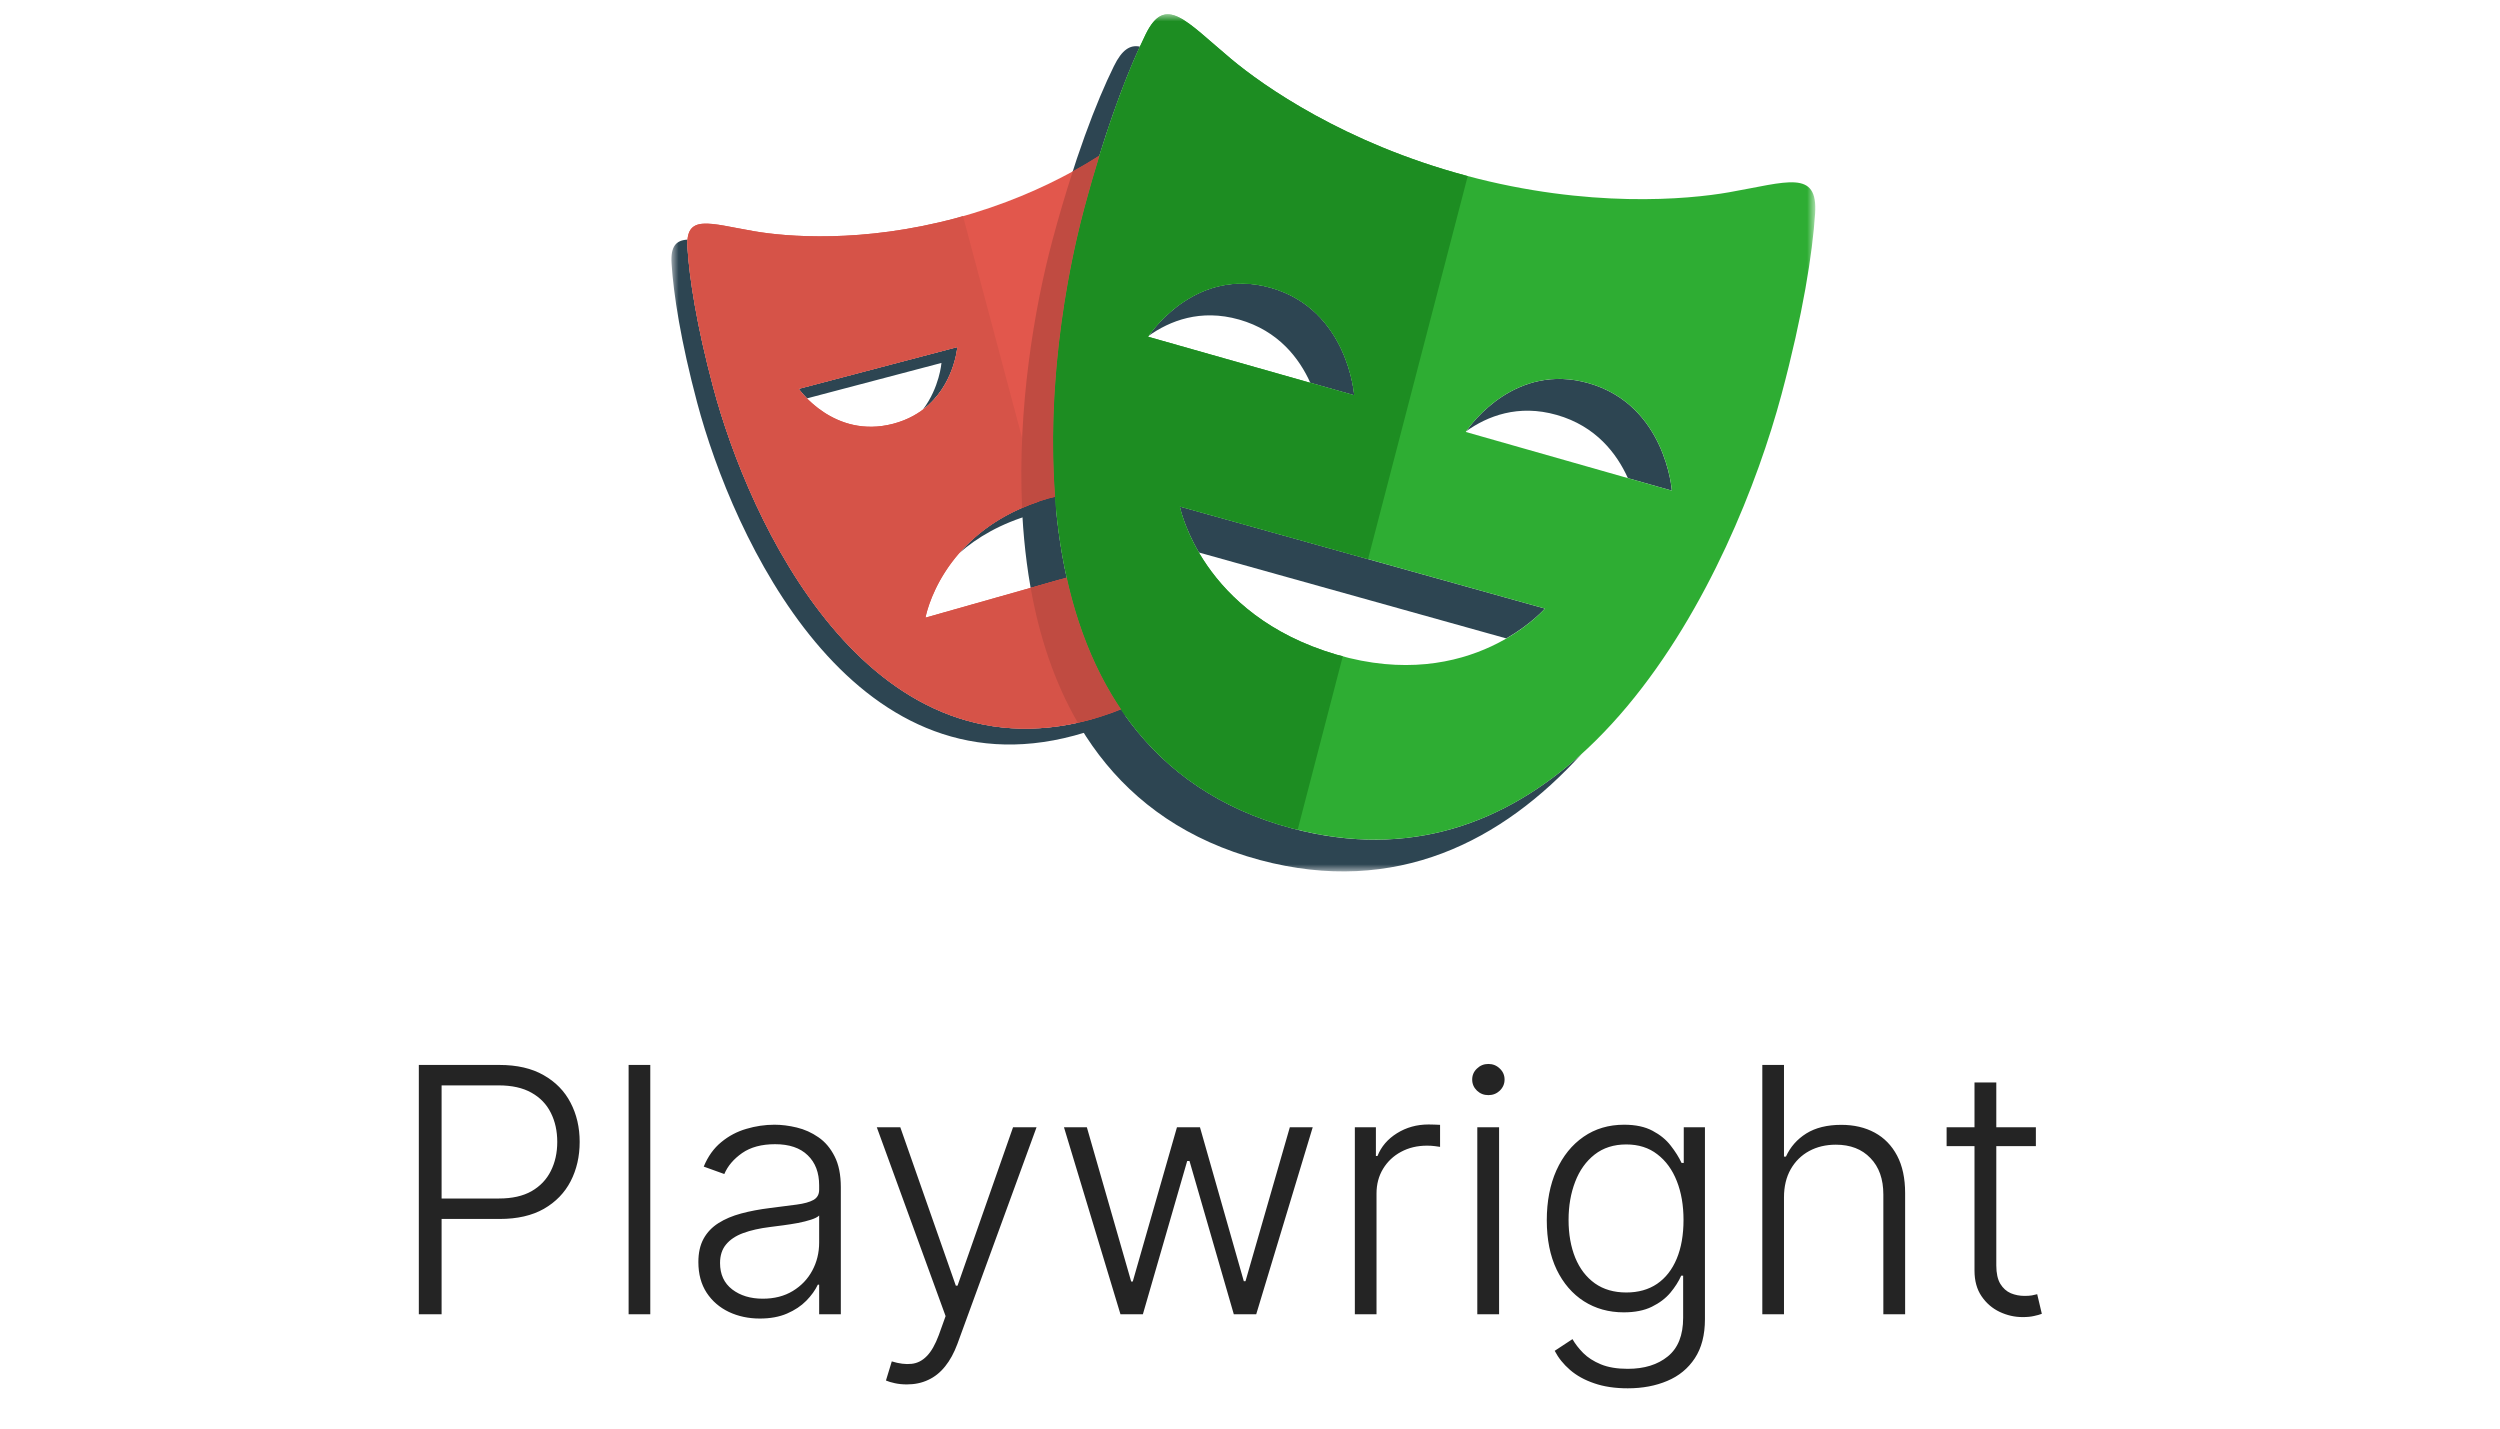 <svg width="175" height="100" viewBox="0 0 175 100" fill="none" xmlns="http://www.w3.org/2000/svg">
<rect width="175" height="100" fill="white"/>
<mask id="mask0_12169_24434" style="mask-type:luminance" maskUnits="userSpaceOnUse" x="47" y="1" width="80" height="60">
<path d="M127 1H47V61H127V1Z" fill="white"/>
</mask>
<g mask="url(#mask0_12169_24434)">
<path d="M73.392 34.89C70.403 35.738 68.442 37.226 67.15 38.712C68.388 37.629 70.045 36.635 72.281 36.001C74.567 35.353 76.518 35.358 78.13 35.669V34.409C76.755 34.283 75.178 34.383 73.392 34.89ZM67.014 24.294L55.913 27.219C55.913 27.219 56.115 27.505 56.49 27.886L65.902 25.405C65.902 25.405 65.769 27.124 64.61 28.662C66.801 27.004 67.014 24.294 67.014 24.294ZM76.306 50.383C60.684 54.59 52.419 36.486 49.917 27.09C48.761 22.752 48.256 19.467 48.122 17.347C48.109 17.156 48.111 16.963 48.129 16.772C47.319 16.82 46.931 17.242 47.01 18.459C47.145 20.578 47.649 23.863 48.805 28.201C51.307 37.596 59.572 55.701 75.194 51.493C78.594 50.577 81.149 48.909 83.067 46.779C81.299 48.375 79.087 49.632 76.306 50.383ZM79.241 13.214V14.326H85.368C85.243 13.932 85.116 13.578 84.99 13.214H79.241Z" fill="#2D4552"/>
<path d="M86.739 22.37C89.494 23.153 90.952 25.085 91.722 26.795L94.795 27.668C94.795 27.668 94.376 21.684 88.963 20.146C83.899 18.708 80.784 22.96 80.404 23.51C81.878 22.461 84.028 21.601 86.739 22.37ZM111.197 26.823C106.128 25.378 103.014 29.639 102.64 30.181C104.114 29.133 106.264 28.273 108.973 29.046C111.725 29.83 113.181 31.759 113.953 33.47L117.03 34.346C117.03 34.346 116.605 28.361 111.197 26.823ZM108.144 42.6L82.585 35.455C82.585 35.455 82.861 36.857 83.923 38.674L105.443 44.69C107.214 43.665 108.144 42.6 108.144 42.6ZM90.424 57.98C70.185 52.554 72.632 26.768 75.907 14.55C77.255 9.514 78.641 5.771 79.791 3.262C79.105 3.121 78.537 3.482 77.976 4.624C76.755 7.099 75.194 11.13 73.684 16.773C70.41 28.991 67.963 54.777 88.2 60.203C97.739 62.758 105.17 58.874 110.71 52.775C105.452 57.537 98.739 60.207 90.424 57.98Z" fill="#2D4552"/>
<path d="M79.242 44.34V39.136L64.784 43.236C64.784 43.236 65.852 37.029 73.392 34.89C75.679 34.242 77.63 34.246 79.242 34.558V13.214H86.481C85.693 10.778 84.93 8.903 84.29 7.6C83.23 5.444 82.144 6.873 79.679 8.936C77.942 10.386 73.554 13.481 66.95 15.261C60.346 17.041 55.006 16.569 52.779 16.183C49.62 15.638 47.969 14.945 48.123 17.347C48.258 19.466 48.762 22.751 49.919 27.089C52.419 36.485 60.686 54.589 76.308 50.381C80.388 49.282 83.268 47.108 85.264 44.338H79.242V44.34V44.34ZM55.912 27.219L67.014 24.294C67.014 24.294 66.691 28.565 62.529 29.662C58.366 30.758 55.912 27.219 55.912 27.219Z" fill="#E2574C"/>
<path d="M121.024 13.461C118.138 13.967 111.215 14.597 102.659 12.304C94.1 10.012 88.422 6.003 86.172 4.119C82.983 1.448 81.58 -0.409 80.2 2.4C78.979 4.876 77.418 8.907 75.907 14.55C72.634 26.769 70.187 52.553 90.424 57.98C110.657 63.401 121.428 39.845 124.702 27.626C126.213 21.984 126.875 17.712 127.057 14.957C127.265 11.837 125.122 12.743 121.024 13.461ZM80.364 23.57C80.364 23.57 83.553 18.61 88.962 20.148C94.375 21.685 94.794 27.669 94.794 27.669L80.364 23.57ZM93.568 45.828C84.053 43.042 82.586 35.455 82.586 35.455L108.144 42.6C108.144 42.599 102.986 48.581 93.568 45.828V45.828ZM102.604 30.237C102.604 30.237 105.789 25.28 111.197 26.822C116.605 28.361 117.031 34.345 117.031 34.345L102.604 30.237H102.604Z" fill="#2EAD33"/>
<path d="M74.189 40.569L64.784 43.235C64.784 43.235 65.806 37.414 72.734 35.108L67.409 15.121L66.949 15.261C60.345 17.042 55.005 16.57 52.778 16.183C49.62 15.639 47.968 14.945 48.122 17.348C48.257 19.466 48.762 22.751 49.918 27.09C52.419 36.485 60.685 54.589 76.306 50.382L76.767 50.237L74.19 40.569L74.189 40.569ZM55.912 27.219L67.014 24.294C67.014 24.294 66.691 28.564 62.529 29.662C58.366 30.758 55.912 27.219 55.912 27.219Z" fill="#D65348"/>
<path d="M93.997 45.933L93.567 45.828C84.052 43.041 82.585 35.455 82.585 35.455L95.764 39.139L102.742 12.326L102.657 12.304C94.099 10.012 88.421 6.003 86.171 4.119C82.982 1.448 81.579 -0.409 80.198 2.4C78.979 4.876 77.418 8.907 75.907 14.55C72.634 26.768 70.187 52.553 90.424 57.979L90.839 58.073L93.997 45.933ZM80.364 23.57C80.364 23.57 83.553 18.61 88.962 20.147C94.375 21.685 94.794 27.668 94.794 27.668L80.364 23.57Z" fill="#1D8D22"/>
<path d="M74.668 40.432L72.146 41.148C72.742 44.508 73.792 47.731 75.441 50.579C75.728 50.516 76.012 50.462 76.304 50.382C77.07 50.175 77.781 49.919 78.464 49.64C76.622 46.906 75.403 43.758 74.668 40.432ZM73.683 16.773C72.387 21.61 71.227 28.574 71.547 35.558C72.118 35.31 72.722 35.079 73.392 34.889L73.859 34.784C73.29 27.324 74.52 19.722 75.906 14.55C76.235 13.323 76.587 12.102 76.961 10.889C76.351 11.279 75.728 11.649 75.093 11.998C74.582 13.577 74.112 15.169 73.683 16.773Z" fill="#C04B41"/>
</g>
<path d="M29.318 92V74.546H34.952C36.19 74.546 37.224 74.784 38.054 75.261C38.889 75.733 39.517 76.375 39.938 77.188C40.364 78 40.577 78.915 40.577 79.932C40.577 80.949 40.367 81.867 39.946 82.685C39.526 83.497 38.901 84.142 38.071 84.619C37.242 85.091 36.21 85.327 34.977 85.327H30.546V83.895H34.935C35.849 83.895 36.608 83.724 37.21 83.383C37.812 83.037 38.261 82.565 38.557 81.969C38.858 81.372 39.008 80.693 39.008 79.932C39.008 79.171 38.858 78.492 38.557 77.895C38.261 77.298 37.81 76.829 37.202 76.489C36.599 76.148 35.835 75.977 34.909 75.977H30.912V92H29.318ZM45.52 74.546V92H44.003V74.546H45.52ZM53.19 92.298C52.401 92.298 51.679 92.145 51.026 91.838C50.372 91.526 49.852 91.077 49.466 90.492C49.08 89.901 48.886 89.185 48.886 88.344C48.886 87.696 49.008 87.151 49.253 86.707C49.497 86.264 49.844 85.901 50.293 85.617C50.742 85.332 51.273 85.108 51.886 84.943C52.5 84.778 53.176 84.651 53.915 84.56C54.648 84.469 55.267 84.389 55.773 84.321C56.284 84.253 56.673 84.145 56.94 83.997C57.207 83.849 57.341 83.611 57.341 83.281V82.974C57.341 82.082 57.074 81.381 56.54 80.869C56.011 80.352 55.25 80.094 54.256 80.094C53.312 80.094 52.543 80.301 51.946 80.716C51.355 81.131 50.94 81.619 50.702 82.182L49.261 81.662C49.557 80.946 49.966 80.375 50.489 79.949C51.011 79.517 51.597 79.207 52.244 79.02C52.892 78.827 53.548 78.73 54.213 78.73C54.713 78.73 55.233 78.796 55.773 78.926C56.318 79.057 56.824 79.284 57.29 79.608C57.756 79.926 58.133 80.372 58.423 80.946C58.713 81.514 58.858 82.236 58.858 83.111V92H57.341V89.929H57.247C57.065 90.315 56.795 90.69 56.438 91.054C56.08 91.418 55.631 91.716 55.091 91.949C54.551 92.182 53.918 92.298 53.19 92.298ZM53.395 90.909C54.202 90.909 54.901 90.73 55.492 90.372C56.082 90.014 56.537 89.54 56.855 88.949C57.179 88.352 57.341 87.696 57.341 86.98V85.088C57.227 85.196 57.037 85.293 56.77 85.378C56.508 85.463 56.205 85.54 55.858 85.608C55.517 85.671 55.176 85.724 54.835 85.77C54.494 85.815 54.188 85.855 53.915 85.889C53.176 85.98 52.545 86.122 52.023 86.315C51.5 86.508 51.099 86.776 50.821 87.117C50.543 87.452 50.403 87.883 50.403 88.412C50.403 89.207 50.688 89.824 51.256 90.261C51.824 90.693 52.537 90.909 53.395 90.909ZM63.481 96.909C63.18 96.909 62.899 96.881 62.638 96.824C62.376 96.767 62.169 96.704 62.016 96.636L62.425 95.298C62.942 95.457 63.402 95.514 63.805 95.469C64.209 95.429 64.567 95.247 64.879 94.923C65.192 94.605 65.47 94.117 65.715 93.457L66.192 92.128L61.376 78.909H63.021L66.908 89.997H67.027L70.913 78.909H72.558L67.019 94.071C66.785 94.702 66.499 95.227 66.158 95.648C65.817 96.074 65.422 96.389 64.973 96.594C64.53 96.804 64.033 96.909 63.481 96.909ZM78.433 92L74.478 78.909H76.08L79.183 89.707H79.293L82.387 78.909H83.998L87.066 89.682H87.185L90.288 78.909H91.89L87.935 92H86.367L83.265 81.27H83.103L80.001 92H78.433ZM94.839 92V78.909H96.313V80.921H96.424C96.685 80.261 97.14 79.73 97.788 79.327C98.441 78.918 99.18 78.713 100.004 78.713C100.129 78.713 100.268 78.716 100.421 78.722C100.575 78.727 100.702 78.733 100.805 78.739V80.281C100.737 80.27 100.617 80.253 100.447 80.23C100.276 80.207 100.092 80.196 99.893 80.196C99.211 80.196 98.603 80.341 98.069 80.631C97.54 80.915 97.123 81.31 96.816 81.815C96.509 82.321 96.356 82.898 96.356 83.546V92H94.839ZM103.411 92V78.909H104.936V92H103.411ZM104.186 76.659C103.874 76.659 103.607 76.554 103.385 76.344C103.163 76.128 103.053 75.869 103.053 75.568C103.053 75.267 103.163 75.011 103.385 74.801C103.607 74.585 103.874 74.477 104.186 74.477C104.499 74.477 104.766 74.585 104.987 74.801C105.209 75.011 105.32 75.267 105.32 75.568C105.32 75.869 105.209 76.128 104.987 76.344C104.766 76.554 104.499 76.659 104.186 76.659ZM113.942 97.182C113.05 97.182 112.269 97.065 111.599 96.832C110.928 96.605 110.363 96.293 109.903 95.895C109.442 95.497 109.085 95.051 108.829 94.557L110.073 93.739C110.261 94.068 110.511 94.392 110.823 94.71C111.141 95.028 111.553 95.293 112.059 95.503C112.57 95.713 113.198 95.818 113.942 95.818C115.102 95.818 116.036 95.528 116.746 94.949C117.462 94.369 117.82 93.469 117.82 92.247V89.298H117.684C117.508 89.696 117.255 90.094 116.925 90.492C116.596 90.883 116.164 91.21 115.63 91.472C115.102 91.733 114.445 91.864 113.661 91.864C112.616 91.864 111.687 91.605 110.874 91.088C110.067 90.571 109.431 89.832 108.965 88.872C108.505 87.906 108.275 86.756 108.275 85.421C108.275 84.097 108.499 82.932 108.948 81.926C109.403 80.921 110.036 80.136 110.849 79.574C111.661 79.011 112.607 78.73 113.687 78.73C114.488 78.73 115.153 78.872 115.681 79.156C116.21 79.435 116.633 79.781 116.951 80.196C117.275 80.611 117.528 81.014 117.71 81.406H117.863V78.909H119.346V92.341C119.346 93.449 119.11 94.361 118.638 95.077C118.167 95.793 117.525 96.321 116.712 96.662C115.9 97.008 114.977 97.182 113.942 97.182ZM113.84 90.474C114.681 90.474 115.4 90.273 115.996 89.869C116.593 89.46 117.05 88.875 117.369 88.114C117.687 87.352 117.846 86.446 117.846 85.395C117.846 84.372 117.69 83.466 117.377 82.676C117.065 81.881 116.61 81.256 116.013 80.801C115.423 80.341 114.698 80.111 113.84 80.111C112.965 80.111 112.227 80.347 111.624 80.818C111.022 81.29 110.567 81.926 110.261 82.727C109.954 83.523 109.8 84.412 109.8 85.395C109.8 86.395 109.957 87.278 110.269 88.046C110.582 88.807 111.039 89.403 111.641 89.835C112.244 90.261 112.977 90.474 113.84 90.474ZM124.879 83.818V92H123.362V74.546H124.879V80.963H125.016C125.322 80.287 125.797 79.747 126.439 79.344C127.087 78.94 127.905 78.739 128.893 78.739C129.78 78.739 130.558 78.921 131.229 79.284C131.899 79.648 132.422 80.185 132.797 80.895C133.172 81.605 133.359 82.48 133.359 83.52V92H131.834V83.614C131.834 82.534 131.533 81.685 130.93 81.065C130.334 80.44 129.527 80.128 128.51 80.128C127.811 80.128 127.189 80.276 126.643 80.571C126.098 80.867 125.666 81.293 125.348 81.849C125.036 82.401 124.879 83.057 124.879 83.818ZM142.511 78.909V80.23H136.263V78.909H142.511ZM138.215 75.773H139.741V88.582C139.741 89.128 139.835 89.557 140.022 89.869C140.21 90.176 140.454 90.395 140.755 90.526C141.056 90.651 141.377 90.713 141.718 90.713C141.917 90.713 142.087 90.702 142.229 90.679C142.371 90.651 142.496 90.622 142.604 90.594L142.928 91.966C142.781 92.023 142.599 92.074 142.383 92.119C142.167 92.171 141.9 92.196 141.582 92.196C141.025 92.196 140.488 92.074 139.971 91.829C139.46 91.585 139.039 91.222 138.71 90.739C138.38 90.256 138.215 89.656 138.215 88.94V75.773Z" fill="#242424"/>
</svg>
